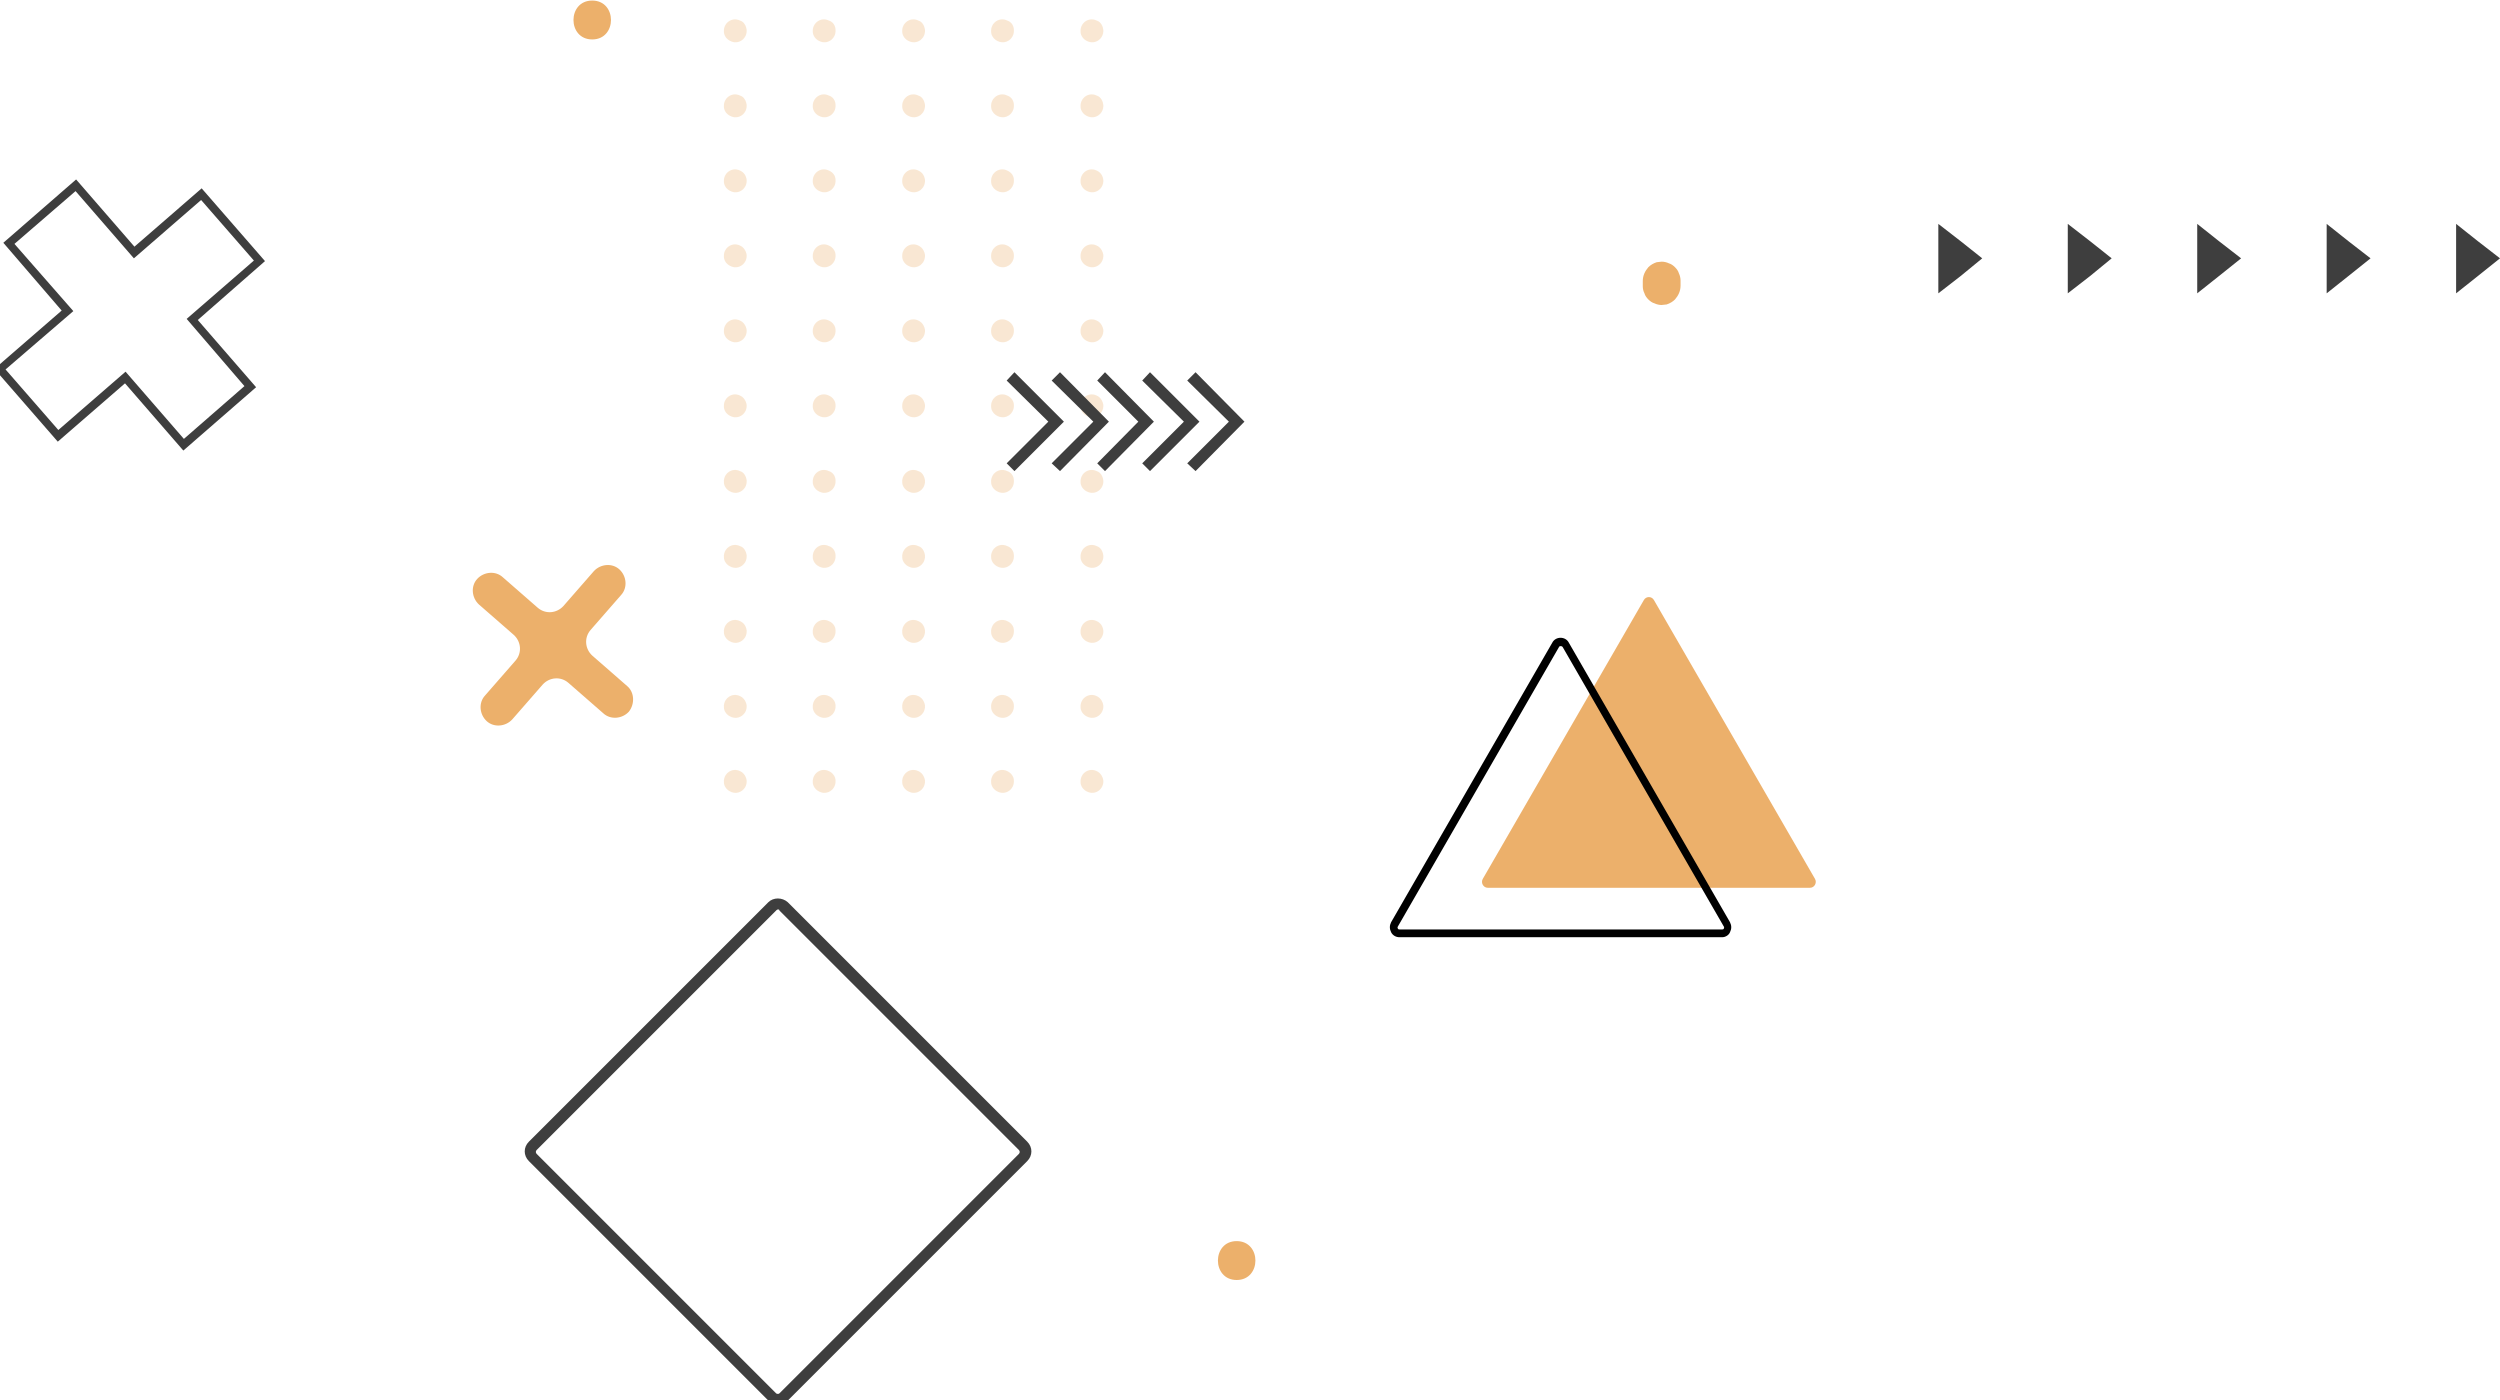 <?xml version="1.0" encoding="UTF-8"?> <!-- Generator: Adobe Illustrator 18.0.0, SVG Export Plug-In . SVG Version: 6.00 Build 0) --> <svg xmlns="http://www.w3.org/2000/svg" xmlns:xlink="http://www.w3.org/1999/xlink" id="Слой_1" x="0px" y="0px" viewBox="0 0 450 252" xml:space="preserve"> <g opacity="0.3"> <g> <path fill="#ECB06B" d="M134.4,5.4c0.1,1.6-1.5,2.7-2.9,2c-0.7-0.3-1.2-1-1.2-1.7c-0.1-1.6,1.5-2.7,2.9-2 C133.9,3.9,134.3,4.6,134.4,5.4z"></path> <path fill="#ECB06B" d="M150.4,5.4c0.1,1.6-1.5,2.7-2.9,2c-0.7-0.3-1.2-1-1.2-1.7c-0.1-1.6,1.5-2.7,2.9-2 C149.9,3.9,150.4,4.6,150.4,5.4z"></path> <path fill="#ECB06B" d="M166.5,5.4c0.1,1.6-1.5,2.7-2.9,2c-0.7-0.3-1.2-1-1.2-1.7c-0.1-1.6,1.5-2.7,2.9-2 C166,3.9,166.4,4.6,166.5,5.4z"></path> <path fill="#ECB06B" d="M182.5,5.4c0.1,1.6-1.5,2.7-2.9,2c-0.7-0.3-1.2-1-1.2-1.7c-0.1-1.6,1.5-2.7,2.9-2 C182,3.9,182.5,4.6,182.5,5.4z"></path> <path fill="#ECB06B" d="M198.6,5.4c0.1,1.6-1.5,2.7-2.9,2c-0.7-0.3-1.2-1-1.2-1.7c-0.1-1.6,1.5-2.7,2.9-2 C198.1,3.9,198.5,4.6,198.6,5.4z"></path> </g> <g> <path fill="#ECB06B" d="M134.4,18.9c0.1,1.6-1.5,2.7-2.9,2c-0.7-0.3-1.2-1-1.2-1.7c-0.1-1.6,1.5-2.7,2.9-2 C133.9,17.4,134.3,18.1,134.4,18.9z"></path> <path fill="#ECB06B" d="M150.4,18.9c0.1,1.6-1.5,2.7-2.9,2c-0.7-0.3-1.2-1-1.2-1.7c-0.1-1.6,1.5-2.7,2.9-2 C149.9,17.4,150.4,18.1,150.4,18.9z"></path> <path fill="#ECB06B" d="M166.5,18.9c0.1,1.6-1.5,2.7-2.9,2c-0.7-0.3-1.2-1-1.2-1.7c-0.1-1.6,1.5-2.7,2.9-2 C166,17.4,166.4,18.1,166.5,18.9z"></path> <path fill="#ECB06B" d="M182.5,18.9c0.1,1.6-1.5,2.7-2.9,2c-0.7-0.3-1.2-1-1.2-1.7c-0.1-1.6,1.5-2.7,2.9-2 C182,17.4,182.5,18.1,182.5,18.9z"></path> <path fill="#ECB06B" d="M198.6,18.9c0.1,1.6-1.5,2.7-2.9,2c-0.7-0.3-1.2-1-1.2-1.7c-0.1-1.6,1.5-2.7,2.9-2 C198.1,17.4,198.5,18.1,198.6,18.9z"></path> </g> <g> <path fill="#ECB06B" d="M134.4,32.4c0.1,1.6-1.5,2.7-2.9,2c-0.7-0.3-1.2-1-1.2-1.7c-0.1-1.6,1.5-2.7,2.9-2 C133.9,31,134.3,31.6,134.4,32.4z"></path> <path fill="#ECB06B" d="M150.4,32.4c0.1,1.6-1.5,2.7-2.9,2c-0.7-0.3-1.2-1-1.2-1.7c-0.1-1.6,1.5-2.7,2.9-2 C149.9,31,150.4,31.6,150.4,32.4z"></path> <path fill="#ECB06B" d="M166.5,32.4c0.1,1.6-1.5,2.7-2.9,2c-0.7-0.3-1.2-1-1.2-1.7c-0.1-1.6,1.5-2.7,2.9-2 C166,31,166.4,31.6,166.5,32.4z"></path> <path fill="#ECB06B" d="M182.5,32.4c0.1,1.6-1.5,2.7-2.9,2c-0.7-0.3-1.2-1-1.2-1.7c-0.1-1.6,1.5-2.7,2.9-2 C182,31,182.5,31.6,182.5,32.4z"></path> <path fill="#ECB06B" d="M198.6,32.4c0.1,1.6-1.5,2.7-2.9,2c-0.7-0.3-1.2-1-1.2-1.7c-0.1-1.6,1.5-2.7,2.9-2 C198.1,31,198.5,31.6,198.6,32.4z"></path> </g> <g> <path fill="#ECB06B" d="M134.4,45.9c0.1,1.6-1.5,2.7-2.9,2c-0.7-0.3-1.2-1-1.2-1.7c-0.1-1.6,1.5-2.7,2.9-2 C133.9,44.5,134.3,45.2,134.4,45.9z"></path> <path fill="#ECB06B" d="M150.4,45.9c0.1,1.6-1.5,2.7-2.9,2c-0.7-0.3-1.2-1-1.2-1.7c-0.1-1.6,1.5-2.7,2.9-2 C149.9,44.5,150.4,45.2,150.4,45.9z"></path> <path fill="#ECB06B" d="M166.5,45.9c0.1,1.6-1.5,2.7-2.9,2c-0.7-0.3-1.2-1-1.2-1.7c-0.1-1.6,1.5-2.7,2.9-2 C166,44.5,166.4,45.2,166.5,45.9z"></path> <path fill="#ECB06B" d="M182.5,45.9c0.1,1.6-1.5,2.7-2.9,2c-0.7-0.3-1.2-1-1.2-1.7c-0.1-1.6,1.5-2.7,2.9-2 C182,44.5,182.5,45.2,182.5,45.9z"></path> <path fill="#ECB06B" d="M198.6,45.9c0.1,1.6-1.5,2.7-2.9,2c-0.7-0.3-1.2-1-1.2-1.7c-0.1-1.6,1.5-2.7,2.9-2 C198.1,44.5,198.5,45.2,198.6,45.9z"></path> </g> <g> <path fill="#ECB06B" d="M134.4,59.4c0.1,1.6-1.5,2.7-2.9,2c-0.7-0.3-1.2-1-1.2-1.7c-0.1-1.6,1.5-2.7,2.9-2 C133.9,58,134.3,58.7,134.4,59.4z"></path> <path fill="#ECB06B" d="M150.4,59.4c0.1,1.6-1.5,2.7-2.9,2c-0.7-0.3-1.2-1-1.2-1.7c-0.1-1.6,1.5-2.7,2.9-2 C149.9,58,150.4,58.7,150.4,59.4z"></path> <path fill="#ECB06B" d="M166.5,59.4c0.1,1.6-1.5,2.7-2.9,2c-0.7-0.3-1.2-1-1.2-1.7c-0.1-1.6,1.5-2.7,2.9-2 C166,58,166.4,58.7,166.5,59.4z"></path> <path fill="#ECB06B" d="M182.5,59.4c0.1,1.6-1.5,2.7-2.9,2c-0.7-0.3-1.2-1-1.2-1.7c-0.1-1.6,1.5-2.7,2.9-2 C182,58,182.5,58.7,182.5,59.4z"></path> <path fill="#ECB06B" d="M198.6,59.4c0.1,1.6-1.5,2.7-2.9,2c-0.7-0.3-1.2-1-1.2-1.7c-0.1-1.6,1.5-2.7,2.9-2 C198.1,58,198.5,58.7,198.6,59.4z"></path> </g> <g> <path fill="#ECB06B" d="M134.4,72.9c0.1,1.6-1.5,2.7-2.9,2c-0.7-0.3-1.2-1-1.2-1.7c-0.1-1.6,1.5-2.7,2.9-2 C133.9,71.5,134.3,72.2,134.4,72.9z"></path> <path fill="#ECB06B" d="M150.4,72.9c0.1,1.6-1.5,2.7-2.9,2c-0.7-0.3-1.2-1-1.2-1.7c-0.1-1.6,1.5-2.7,2.9-2 C149.9,71.5,150.4,72.2,150.4,72.9z"></path> <path fill="#ECB06B" d="M166.5,72.9c0.1,1.6-1.5,2.7-2.9,2c-0.7-0.3-1.2-1-1.2-1.7c-0.1-1.6,1.5-2.7,2.9-2 C166,71.5,166.4,72.2,166.5,72.9z"></path> <path fill="#ECB06B" d="M182.5,72.9c0.1,1.6-1.5,2.7-2.9,2c-0.7-0.3-1.2-1-1.2-1.7c-0.1-1.6,1.5-2.7,2.9-2 C182,71.5,182.5,72.2,182.5,72.9z"></path> <path fill="#ECB06B" d="M198.6,72.9c0.1,1.6-1.5,2.7-2.9,2c-0.7-0.3-1.2-1-1.2-1.7c-0.1-1.6,1.5-2.7,2.9-2 C198.1,71.5,198.5,72.2,198.6,72.9z"></path> </g> <g> <path fill="#ECB06B" d="M134.4,86.5c0.1,1.6-1.5,2.7-2.9,2c-0.7-0.3-1.2-1-1.2-1.7c-0.1-1.6,1.5-2.7,2.9-2 C133.9,85,134.3,85.7,134.4,86.5z"></path> <path fill="#ECB06B" d="M150.4,86.5c0.1,1.6-1.5,2.7-2.9,2c-0.7-0.3-1.2-1-1.2-1.7c-0.1-1.6,1.5-2.7,2.9-2 C149.9,85,150.4,85.7,150.4,86.5z"></path> <path fill="#ECB06B" d="M166.5,86.5c0.1,1.6-1.5,2.7-2.9,2c-0.7-0.3-1.2-1-1.2-1.7c-0.1-1.6,1.5-2.7,2.9-2 C166,85,166.4,85.7,166.5,86.5z"></path> <path fill="#ECB06B" d="M182.5,86.5c0.1,1.6-1.5,2.7-2.9,2c-0.7-0.3-1.2-1-1.2-1.7c-0.1-1.6,1.5-2.7,2.9-2 C182,85,182.5,85.7,182.5,86.5z"></path> <path fill="#ECB06B" d="M198.6,86.5c0.1,1.6-1.5,2.7-2.9,2c-0.7-0.3-1.2-1-1.2-1.7c-0.1-1.6,1.5-2.7,2.9-2 C198.1,85,198.5,85.7,198.6,86.5z"></path> </g> <g> <path fill="#ECB06B" d="M134.4,100c0.1,1.6-1.5,2.7-2.9,2c-0.7-0.3-1.2-1-1.2-1.7c-0.1-1.6,1.5-2.7,2.9-2 C133.9,98.5,134.3,99.2,134.4,100z"></path> <path fill="#ECB06B" d="M150.4,100c0.1,1.6-1.5,2.7-2.9,2c-0.7-0.3-1.2-1-1.2-1.7c-0.1-1.6,1.5-2.7,2.9-2 C149.9,98.5,150.4,99.2,150.4,100z"></path> <path fill="#ECB06B" d="M166.5,100c0.1,1.6-1.5,2.7-2.9,2c-0.7-0.3-1.2-1-1.2-1.7c-0.1-1.6,1.5-2.7,2.9-2 C166,98.5,166.4,99.2,166.5,100z"></path> <path fill="#ECB06B" d="M182.5,100c0.1,1.6-1.5,2.7-2.9,2c-0.7-0.3-1.2-1-1.2-1.7c-0.1-1.6,1.5-2.7,2.9-2 C182,98.5,182.5,99.2,182.5,100z"></path> <path fill="#ECB06B" d="M198.6,100c0.1,1.6-1.5,2.7-2.9,2c-0.7-0.3-1.2-1-1.2-1.7c-0.1-1.6,1.5-2.7,2.9-2 C198.1,98.5,198.5,99.2,198.6,100z"></path> </g> <g> <path fill="#ECB06B" d="M134.4,113.5c0.1,1.6-1.5,2.7-2.9,2c-0.7-0.3-1.2-1-1.2-1.7c-0.1-1.6,1.5-2.7,2.9-2 C133.9,112.1,134.3,112.7,134.4,113.5z"></path> <path fill="#ECB06B" d="M150.4,113.5c0.1,1.6-1.5,2.7-2.9,2c-0.7-0.3-1.2-1-1.2-1.7c-0.1-1.6,1.5-2.7,2.9-2 C149.9,112.1,150.4,112.7,150.4,113.5z"></path> <path fill="#ECB06B" d="M166.5,113.5c0.1,1.6-1.5,2.7-2.9,2c-0.7-0.3-1.2-1-1.2-1.7c-0.1-1.6,1.5-2.7,2.9-2 C166,112.1,166.4,112.7,166.5,113.5z"></path> <path fill="#ECB06B" d="M182.5,113.5c0.1,1.6-1.5,2.7-2.9,2c-0.7-0.3-1.2-1-1.2-1.7c-0.1-1.6,1.5-2.7,2.9-2 C182,112.1,182.5,112.7,182.5,113.5z"></path> <path fill="#ECB06B" d="M198.6,113.5c0.1,1.6-1.5,2.7-2.9,2c-0.7-0.3-1.2-1-1.2-1.7c-0.1-1.6,1.5-2.7,2.9-2 C198.1,112.1,198.5,112.7,198.6,113.5z"></path> </g> <g> <path fill="#ECB06B" d="M134.4,127c0.1,1.6-1.5,2.7-2.9,2c-0.7-0.3-1.2-1-1.2-1.7c-0.1-1.6,1.5-2.7,2.9-2 C133.9,125.6,134.3,126.3,134.4,127z"></path> <path fill="#ECB06B" d="M150.4,127c0.1,1.6-1.5,2.7-2.9,2c-0.7-0.3-1.2-1-1.2-1.7c-0.1-1.6,1.5-2.7,2.9-2 C149.9,125.6,150.4,126.3,150.4,127z"></path> <path fill="#ECB06B" d="M166.5,127c0.1,1.6-1.5,2.7-2.9,2c-0.7-0.3-1.2-1-1.2-1.7c-0.1-1.6,1.5-2.7,2.9-2 C166,125.6,166.4,126.3,166.5,127z"></path> <path fill="#ECB06B" d="M182.5,127c0.1,1.6-1.5,2.7-2.9,2c-0.7-0.3-1.2-1-1.2-1.7c-0.1-1.6,1.5-2.7,2.9-2 C182,125.6,182.5,126.3,182.5,127z"></path> <path fill="#ECB06B" d="M198.6,127c0.1,1.6-1.5,2.7-2.9,2c-0.7-0.3-1.2-1-1.2-1.7c-0.1-1.6,1.5-2.7,2.9-2 C198.1,125.6,198.5,126.3,198.6,127z"></path> </g> <g> <path fill="#ECB06B" d="M134.4,140.5c0.1,1.6-1.5,2.7-2.9,2c-0.7-0.3-1.2-1-1.2-1.7c-0.1-1.6,1.5-2.7,2.9-2 C133.9,139.1,134.3,139.8,134.4,140.5z"></path> <path fill="#ECB06B" d="M150.4,140.5c0.1,1.6-1.5,2.7-2.9,2c-0.7-0.3-1.2-1-1.2-1.7c-0.1-1.6,1.5-2.7,2.9-2 C149.9,139.1,150.4,139.8,150.4,140.5z"></path> <path fill="#ECB06B" d="M166.5,140.5c0.1,1.6-1.5,2.7-2.9,2c-0.7-0.3-1.2-1-1.2-1.7c-0.1-1.6,1.5-2.7,2.9-2 C166,139.1,166.4,139.8,166.5,140.5z"></path> <path fill="#ECB06B" d="M182.5,140.5c0.1,1.6-1.5,2.7-2.9,2c-0.7-0.3-1.2-1-1.2-1.7c-0.1-1.6,1.5-2.7,2.9-2 C182,139.1,182.5,139.8,182.5,140.5z"></path> <path fill="#ECB06B" d="M198.6,140.5c0.1,1.6-1.5,2.7-2.9,2c-0.7-0.3-1.2-1-1.2-1.7c-0.1-1.6,1.5-2.7,2.9-2 C198.1,139.1,198.5,139.8,198.6,140.5z"></path> </g> </g> <g> <g> <polygon fill="#3E3E3E" points="182.6,84.8 181.2,83.4 188.7,75.9 181.2,68.5 182.6,67 191.5,75.9 "></polygon> </g> <g> <polygon fill="#3E3E3E" points="190.8,84.8 189.3,83.4 196.8,75.9 189.3,68.5 190.8,67 199.6,75.9 "></polygon> </g> <g> <polygon fill="#3E3E3E" points="198.9,84.8 197.5,83.4 204.9,75.9 197.5,68.5 198.9,67 207.7,75.9 "></polygon> </g> <g> <polygon fill="#3E3E3E" points="207,84.8 205.6,83.4 213.1,75.9 205.6,68.5 207,67 215.9,75.9 "></polygon> </g> <g> <polygon fill="#3E3E3E" points="215.2,84.8 213.7,83.4 221.2,75.9 213.7,68.5 215.2,67 224,75.9 "></polygon> </g> </g> <path fill="#ECB06B" d="M296.8,159.8h-29c-0.8,0-1.3-0.9-0.9-1.6l14.5-25.1l14.5-25.1c0.4-0.7,1.4-0.7,1.8,0l14.5,25.1l14.5,25.1 c0.4,0.7-0.1,1.6-0.9,1.6H296.8z"></path> <g> <path d="M310,168.7h-58.1c-0.6,0-1.2-0.3-1.5-0.9c-0.3-0.6-0.3-1.2,0-1.8l29-50.3c0.3-0.6,0.9-0.9,1.5-0.9c0.6,0,1.2,0.3,1.5,0.9 l29,50.3c0.3,0.6,0.3,1.2,0,1.8C311.2,168.3,310.6,168.7,310,168.7z M280.9,116.3c-0.1,0-0.2,0-0.3,0.2l-29,50.3 c-0.1,0.1,0,0.3,0,0.3c0,0.1,0.1,0.2,0.3,0.2H310c0.2,0,0.3-0.1,0.3-0.2c0-0.1,0.1-0.2,0-0.3l-29-50.3 C281.2,116.3,281,116.3,280.9,116.3z"></path> </g> <path fill="#ECB06B" d="M112.9,123.5l-6.3-5.5c-1.3-1.2-1.5-3.2-0.3-4.6l5.5-6.3c1.2-1.3,1-3.4-0.3-4.6l0,0c-1.3-1.2-3.4-1-4.6,0.3 l-5.5,6.3c-1.2,1.3-3.2,1.5-4.6,0.3l-6.3-5.5c-1.3-1.2-3.4-1-4.6,0.3l0,0c-1.2,1.3-1,3.4,0.3,4.6l6.3,5.5c1.3,1.2,1.5,3.2,0.3,4.6 l-5.5,6.3c-1.2,1.3-1,3.4,0.3,4.6l0,0c1.3,1.2,3.4,1,4.6-0.3l5.5-6.3c1.2-1.3,3.2-1.5,4.6-0.3l6.3,5.5c1.3,1.2,3.4,1,4.6-0.3l0,0 C114.3,126.7,114.2,124.6,112.9,123.5z"></path> <g> <path fill="#3E3E3E" d="M140.1,252.9c-0.7,0-1.3-0.3-1.7-0.7L95.2,209c-1-1-1-2.5,0-3.5l43.1-43.1c0.9-0.9,2.5-0.9,3.5,0l43.1,43.1 c1,1,1,2.5,0,3.5l-43.1,43.1C141.3,252.6,140.7,252.9,140.1,252.9z M140.1,163.7c-0.1,0-0.2,0-0.3,0.1L96.6,207 c-0.2,0.2-0.2,0.5,0,0.7l43.1,43.1c0.1,0.1,0.3,0.1,0.3,0.1c0.1,0,0.2,0,0.3-0.1l43.1-43.1c0.2-0.2,0.2-0.5,0-0.7l-43.1-43.1 C140.3,163.7,140.1,163.7,140.1,163.7z"></path> </g> <g> <polygon fill="#3E3E3E" points="356.8,46.5 352.9,49.7 348.9,52.8 348.9,46.5 348.9,40.3 352.9,43.4 "></polygon> <polygon fill="#3E3E3E" points="380.1,46.5 376.2,49.7 372.2,52.8 372.2,46.5 372.2,40.3 376.2,43.4 "></polygon> <polygon fill="#3E3E3E" points="403.4,46.5 399.4,49.7 395.5,52.8 395.5,46.5 395.5,40.3 399.4,43.4 "></polygon> <polygon fill="#3E3E3E" points="426.7,46.5 422.7,49.7 418.8,52.8 418.8,46.5 418.8,40.3 422.7,43.4 "></polygon> <polygon fill="#3E3E3E" points="450,46.5 446,49.7 442.1,52.8 442.1,46.5 442.1,40.3 446,43.4 "></polygon> </g> <path fill="#ECB06B" d="M222.6,223.4c-4.5,0-4.5,7,0,7C227.1,230.4,227.1,223.4,222.6,223.4z"></path> <path fill="#ECB06B" d="M106.6,0.1c-4.5,0-4.5,7,0,7C111.1,7.1,111.1,0.1,106.6,0.1z"></path> <path fill="#ECB06B" d="M302.2,49.2c-0.1-0.4-0.4-0.8-0.7-1.1c-0.3-0.3-0.7-0.6-1.1-0.7c-0.4-0.2-0.9-0.3-1.3-0.3 c-0.3,0-0.6,0.1-0.9,0.1c-0.6,0.2-1.1,0.5-1.5,0.9c-0.6,0.7-1,1.5-1,2.5v0.9c0,0.5,0.1,0.9,0.3,1.3c0.1,0.4,0.4,0.8,0.7,1.1 c0.3,0.3,0.7,0.6,1.1,0.7c0.4,0.2,0.9,0.3,1.3,0.3c0.3,0,0.6-0.1,0.9-0.1c0.6-0.2,1.1-0.5,1.5-0.9c0.6-0.7,1-1.5,1-2.5v-0.9 C302.5,50.1,302.4,49.6,302.2,49.2z"></path> <g> <path fill="#3E3E3E" d="M33,81.1L22.5,69L10.4,79.5L-1,66.4l12.1-10.5L0.6,43.7l13.1-11.4l10.5,12.1l12.1-10.5l11.4,13.1L35.6,57.6 l10.5,12.1L33,81.1z M22.6,66.9l10.5,12.1l10.9-9.5L33.6,57.4l12.1-10.5L36.2,36L24.1,46.5L13.6,34.4L2.6,43.9L13.2,56L1,66.5 l9.5,10.9L22.6,66.9z"></path> </g> </svg> 